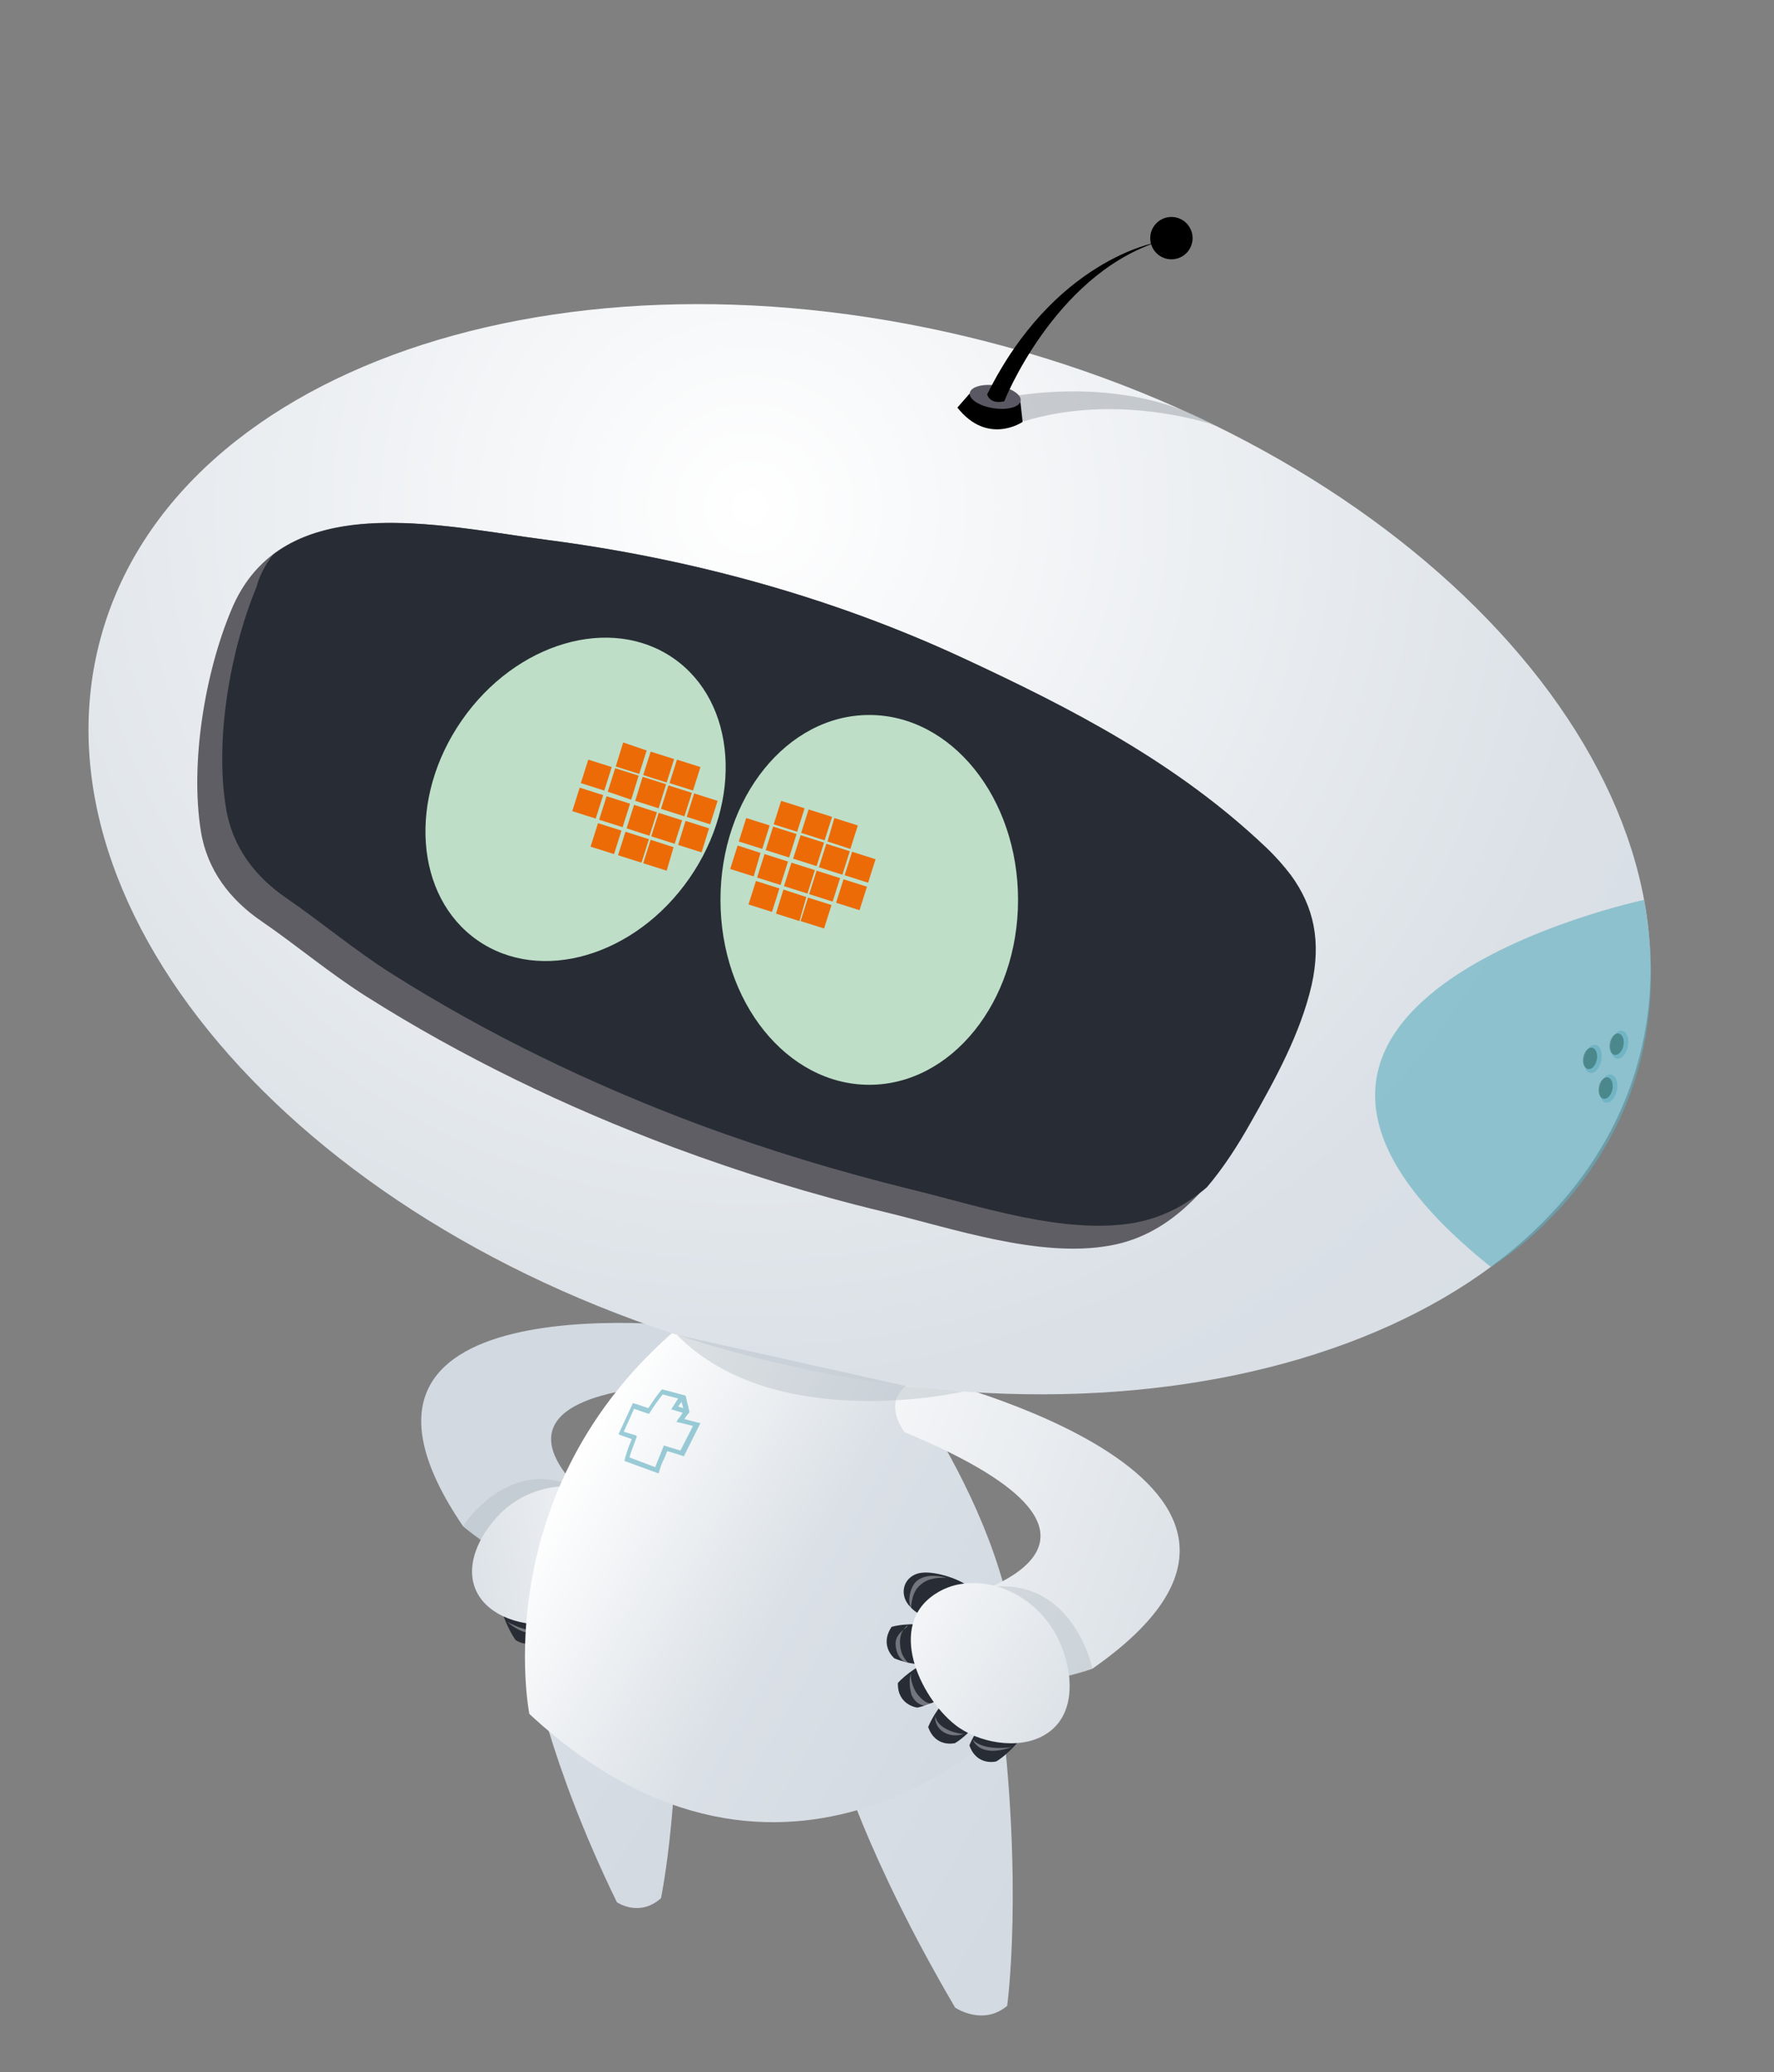 <svg xmlns="http://www.w3.org/2000/svg" 
	xmlns:xlink="http://www.w3.org/1999/xlink" viewBox="0 0 310 362">
	<rect x="0" y="0" width="310" height="362" fill="#808080" stroke="none"/>
	<style type="text/css">
	.st0{fill:url(#SVGID_1_);}
	.st1{opacity:0.44;fill:#B5BCC3;}
	.st2{fill:#282D35;}
	.st3{fill:#B5BCC3;}
	.st4{opacity:0.35;fill:#FFFFFF;}
	.st5{fill:url(#SVGID_2_);}
	.st6{fill:url(#SVGID_3_);}
	.st7{fill:url(#SVGID_4_);}
	.st8{fill:url(#SVGID_5_);}
	.st9{opacity:0.62;fill:#60AEC0;}
	.st10{fill:url(#SVGID_6_);}
	.st11{fill:url(#SVGID_7_);}
	.st12{fill:url(#SVGID_8_);}
	.st13{opacity:0.48;fill:#979CA2;}
	.st14{fill:#5A5963;}
	.st15{opacity:0.5;fill:#265D54;}
	.st16{fill:#605E65;}
	.st17{fill:#BEDEC8;}
	.st18{fill:#ED6B06;}


	.dueye {
	opacity: 100;
	-webkit-animation: eyebip 4s cubic-bezier(.65,.05,.36,1) alternate infinite;
	        animation: eyebip 4s cubic-bezier(.65,.05,.36,1) alternate infinite;
}

	@keyframes eyebip {
	  0%   {opacity: 100;}
	  95%   {opacity: 100;}
	  98%   {opacity: 0;}
	 100%  {opacity: 0;}
	}

	</style>
	<g>
		<g>
			<g>
				<linearGradient id="SVGID_1_" gradientUnits="userSpaceOnUse" x1="-1585.484" y1="243.351" x2="-1526.095" y2="249.082" gradientTransform="matrix(-1 0 0 1 -1392.94 0)">
					<stop offset="2.427455e-03" style="stop-color:#FFFFFF"/>
					<stop offset="0.504" style="stop-color:#DAE0E6"/>
					<stop offset="1" style="stop-color:#D2D9E1"/>
				</linearGradient>
				<path class="st0" d="M123.6,232c0,0-72.8-9.7-42.7,34.6c0,0,20,17.4,24.6-2.8c0,0-29.8-20.9,17.9-22.2     C123.3,241.6,130.4,237.5,123.6,232z"/>
				<path class="st1" d="M80.9,266.6c0,0,10-15.7,24.4-3.7C105.3,262.9,101.8,284.8,80.9,266.6z"/>
			</g>
			<g>
				<g>
					<g>
						<g>
							<path class="st2" d="M87.7,281.5c0,0,0.9,2.9,2.4,5c0,0,2.6,1.9,5-0.8c0,0,0-2.5-1.3-5.8C93.9,279.9,90.4,276.9,87.7,281.5z"/>
							<path class="st3" d="M87.7,281.5c0,0,2.5-4.3,6.2-1.6C93.9,279.9,90.3,275.4,87.7,281.5z"/>
						</g>
						<path class="st4" d="M88.6,283.3c0,0,4.1,2.4,6.4,1.2C95,284.4,93,287,88.6,283.3z"/>
					</g>
					<g>
						<g>
							<path class="st2" d="M95.1,281.1c0,0,0.9,2.9,2.4,5c0,0,2.6,1.9,5-0.8c0,0,0-2.5-1.3-5.8C101.3,279.5,97.8,276.5,95.1,281.1z"/>
							<path class="st4" d="M95.8,283c0,0,3.3-3.2,6.2-1.5C102,281.5,98.7,278.5,95.8,283z"/>
							<path class="st3" d="M95.1,281.1c0,0,2.5-4.3,6.2-1.6C101.3,279.5,97.7,275,95.1,281.1z"/>
						</g>
						<path class="st4" d="M96.5,284.1c1.6,0.6,4.7,0.7,5.6-1.1c-0.9,2.5-3.7,2.6-5.5,1.1L96.5,284.1z"/>
					</g>
					<g>
						<g>
							<path class="st2" d="M101.3,279c0,0,1.8,2.4,4,3.8c0,0,3.1,0.8,4.4-2.6c0,0-0.8-2.3-3.2-4.9        C106.5,275.3,102.2,273.7,101.3,279z"/>
							<path class="st4" d="M102.6,280.5c0,0,2-4.2,5.3-3.6C107.9,276.9,103.7,275.4,102.6,280.5z"/>
							<path class="st3" d="M101.3,279c0,0,0.9-4.9,5.3-3.7C106.5,275.3,101.6,272.3,101.3,279z"/>
						</g>
						<path class="st4" d="M103.4,281.3c0.7,0.6,2.5-0.3,3.1-0.8c0.6-0.5,1.8-1.8,1.7-2.6c0.3,0.9-0.7,2.7-1.3,3.3       c-0.8,0.9-2.1,1.2-3.1,0.7L103.4,281.3z"/>
					</g>
					<g>
						<g>
							<path class="st2" d="M106.2,275.7c0,0,1.6,0.5,3.4,0.8c0.7,0.1,1.4,0.1,2,0.1c0,0,3.1-1.1,2.3-4.6c0,0-0.7-0.5-2-1.1        c-0.9-0.4-2-0.9-3.4-1.2C108.5,269.7,104.1,270.9,106.2,275.7z"/>
							<path class="st4" d="M108.2,276.3c0,0-0.7-4.6,2.4-5.9C110.6,270.3,106.3,271.4,108.2,276.3z"/>
							<path class="st3" d="M106.2,275.7c0,0-2-4.6,2.3-6C108.5,269.7,102.8,270,106.2,275.7z"/>
						</g>
						<path class="st4" d="M111.6,271.3c0.2,0,0.5,1.1,0.5,1.4c0,0.6-0.2,1.1-0.4,1.6c-0.5,1.1-1.1,1.6-2,2c1.2,0.3,2.3-1,2.7-1.9       c0.5-1.2-0.1-2-0.7-3L111.6,271.3z"/>
					</g>
					<g>
						<path class="st2" d="M105.3,261.2c2-0.5,6.2-0.1,7.9,1.2c1.9,1.5,1.5,4.2-0.5,5.3c-0.8,0.4-1.7,0.9-2.6,0.6L105.3,261.2z"/>
						<path class="st4" d="M108.2,261.2c1.4,0.6,3,1.2,3.8,2.7c0.7,1.3,0.4,2.7,0,4.1c1-0.9,1.4-3.4,0.7-4.6c-0.9-1.5-2.7-2-4.3-2.2       L108.2,261.2z"/>
					</g>
				</g>

				<linearGradient id="SVGID_2_" gradientUnits="userSpaceOnUse" x1="975.686" y1="-24.416" x2="887.29" y2="8.581" gradientTransform="matrix(0.983 0.182 -0.182 0.983 -837.913 113.308)">
					<stop offset="2.427455e-03" style="stop-color:#FFFFFF"/>
					<stop offset="0.504" style="stop-color:#DAE0E6"/>
					<stop offset="1" style="stop-color:#D2D9E1"/>
				</linearGradient>
				<path class="st5" d="M105.8,261.4c-5.6-3.1-12.6-1.9-17.4,2.1c-4.3,3.7-8.3,10.8-4.2,16c3.1,3.9,9.8,5.1,14.2,3.7     c7-2.2,16.3-11.2,10.6-18.9C108.3,263.1,107.1,262.1,105.8,261.4z"/>
			</g>
		</g>
		<path class="st3" d="M158.5,242.1L158.5,242.1z"/>
		<g>

			<linearGradient id="SVGID_3_" gradientUnits="userSpaceOnUse" x1="-1368.791" y1="-4.861" x2="-1476.287" y2="55.766" gradientTransform="matrix(-0.997 -7.658151e-02 -7.658151e-02 0.997 -1339.333 149.692)">
				<stop offset="2.427455e-03" style="stop-color:#FFFFFF"/>
				<stop offset="0.504" style="stop-color:#DAE0E6"/>
				<stop offset="1" style="stop-color:#D2D9E1"/>
			</linearGradient>
			<path class="st6" d="M92.8,290.2c0,0,2.9,17.3,15,42.1c0,0,3.9,2.7,7.7-0.7c0,0,3.9-18.3,2.5-47.7L92.8,290.2z"/>

			<linearGradient id="SVGID_4_" gradientUnits="userSpaceOnUse" x1="-1462.198" y1="266.429" x2="-1582.478" y2="334.267" gradientTransform="matrix(-1 0 0 1 -1392.94 0)">
				<stop offset="2.427455e-03" style="stop-color:#FFFFFF"/>
				<stop offset="0.504" style="stop-color:#DAE0E6"/>
				<stop offset="1" style="stop-color:#D2D9E1"/>
			</linearGradient>
			<path class="st7" d="M146.6,307.3c0,0,4.7,16.8,20.3,43.4c0,0,4.8,3.3,9.1-0.3c0,0,2.9-20.9-1.3-53.8L146.6,307.3z"/>
			<g>

				<linearGradient id="SVGID_5_" gradientUnits="userSpaceOnUse" x1="-1493.009" y1="254.619" x2="-1570.755" y2="298.467" gradientTransform="matrix(-1 0 0 1 -1392.94 0)">
					<stop offset="2.427455e-03" style="stop-color:#FFFFFF"/>
					<stop offset="0.504" style="stop-color:#DAE0E6"/>
					<stop offset="1" style="stop-color:#D2D9E1"/>
				</linearGradient>
				<path class="st8" d="M155.5,237.9c0,0,27.6,35.8,21.1,62.8c0,0-39.1,40.5-84.1-1.3c0,0-7.8-39,26.3-67.7     C118.8,231.6,140.4,215.7,155.5,237.9z"/>
				<path class="st9" d="M108.4,250.7c0,0,1.2,0.4,2,0.7c-1,2.4-1.2,3.4-1.2,3.5l-0.1,0.3l6,2.2l0.1-0.4c0.2-0.7,0.5-1.5,0.9-2.3     c0.2-0.4,0.3-0.8,0.5-1.2c1.1,0.3,2.6,0.8,2.6,0.8l0.3,0.1l2.9-5.8l-0.5-0.1c0,0-0.4-0.1-2.3-0.6c0.2-0.4,0.5-0.7,0.8-1.1     l0.1-0.1l-0.7-2.9l-4.1-1.1l-0.2,0.2c-0.8,1-1.5,2-2.2,3.1c-1.1-0.4-2.3-0.8-2.4-0.8l-0.3-0.1l-2.5,5.4L108.4,250.7z      M119.1,244.9l0.3,1.1l-0.9-0.3L119.1,244.9z M109,250.1l1.8-4c0.5,0.2,1.5,0.5,2.3,0.8l0.3,0.1l0.2-0.3c0.7-1.1,1.4-2.1,2.2-3.1     l2.7,0.7l-1.2,1.9l2,0.6c-0.3,0.4-0.5,0.8-0.8,1.1l-0.3,0.5l0.5,0.1c1.3,0.3,2,0.5,2.4,0.6l-2.2,4.3c-0.6-0.2-1.7-0.5-2.6-0.8     l-0.3-0.1l-0.1,0.3c-0.2,0.5-0.4,1-0.6,1.5c-0.3,0.7-0.6,1.4-0.8,2l-4.5-1.7c0.1-0.5,0.5-1.6,1.2-3.4l0.1-0.3l-0.3-0.2     C110.6,250.6,109.6,250.3,109,250.1z"/>
			</g>
		</g>
		<g>
			<g>

				<linearGradient id="SVGID_6_" gradientUnits="userSpaceOnUse" x1="-1516.031" y1="249.627" x2="-1687.8" y2="313.747" gradientTransform="matrix(-1 0 0 1 -1392.94 0)">
					<stop offset="2.427455e-03" style="stop-color:#FFFFFF"/>
					<stop offset="0.504" style="stop-color:#DAE0E6"/>
					<stop offset="1" style="stop-color:#D2D9E1"/>
				</linearGradient>
				<path class="st10" d="M161.5,240.5c0,0,76.3,18.3,29.4,51c0,0-26.6,9.7-23.4-12.3c0,0,37.8-9.4-9.4-29     C158.1,250.2,152.6,243.4,161.5,240.5z"/>
				<path class="st1" d="M190.9,291.5c0,0-4-19.5-22.9-13.1C168,278.4,163,301.6,190.9,291.5z"/>
			</g>
			<g>
				<g>
					<g>
						<g>
							<path class="st2" d="M178.4,303.7c0,0-2,2.6-4.3,4c0,0-3.4,0.9-4.7-2.8c0,0,0.9-2.5,3.5-5.3        C172.8,299.7,177.5,298.1,178.4,303.7z"/>
							<path class="st3" d="M178.4,303.7c0,0-0.9-5.3-5.6-4C172.8,299.7,178.1,296.6,178.4,303.7z"/>
						</g>
						<path class="st4" d="M176.8,305.2c0,0-4.9,0.8-6.8-1.3C170,303.9,171,307.2,176.8,305.2z"/>
					</g>
					<g>
						<g>
							<path class="st2" d="M171.2,300.5c0,0-2,2.6-4.3,4c0,0-3.4,0.9-4.7-2.8c0,0,0.9-2.5,3.5-5.3        C165.6,296.5,170.2,294.9,171.2,300.5z"/>
							<path class="st4" d="M169.7,302.1c0,0-2.1-4.5-5.6-3.9C164.1,298.2,168.6,296.6,169.7,302.1z"/>
							<path class="st3" d="M171.2,300.5c0,0-0.9-5.3-5.6-4C165.6,296.5,170.9,293.4,171.2,300.5z"/>
						</g>
						<path class="st4" d="M168.6,302.9c-1.8,0-4.9-1.1-5.2-3.2c-0.1,2.8,2.7,4,5,3.2H168.6z"/>
					</g>
					<g>
						<g>
							<path class="st2" d="M165.8,296c0,0-2.7,1.7-5.5,2.3c0,0-3.5-0.4-3.4-4.3c0,0,1.7-2,5.1-3.7C162,290.3,166.9,290.4,165.8,296z        "/>
							<path class="st4" d="M163.9,297c0,0-0.4-4.9-3.9-5.6C160,291.4,164.7,291.4,163.9,297z"/>
							<path class="st3" d="M165.8,296c0,0,1-5.3-3.8-5.7C162,290.3,168,289.2,165.8,296z"/>
						</g>
						<path class="st4" d="M162.8,297.5c-1,0.3-2.4-1.3-2.8-2c-0.4-0.7-1.1-2.5-0.7-3.2c-0.6,0.8-0.3,2.9,0,3.8       c0.5,1.2,1.6,2,2.9,1.9L162.8,297.5z"/>
					</g>
					<g>
						<g>
							<path class="st2" d="M162.1,290.9c0,0-1.8-0.1-3.7-0.5c-0.7-0.2-1.4-0.4-2.1-0.7c0,0-2.7-2.2-0.5-5.5c0,0,0.9-0.3,2.4-0.4        c1-0.1,2.3-0.1,3.9,0.1C162.1,284,166.1,286.8,162.1,290.9z"/>
							<path class="st4" d="M160,290.6c0,0,2.4-4.3-0.1-6.8C159.8,283.8,163.8,286.5,160,290.6z"/>
							<path class="st3" d="M162.1,290.9c0,0,3.8-3.8,0-6.9C162.1,284,167.7,286.5,162.1,290.9z"/>
						</g>
						<path class="st4" d="M158.6,284c-0.2-0.1-1,1-1.1,1.4c-0.2,0.6-0.3,1.3-0.2,2c0.1,1.4,0.6,2.2,1.4,3.1       c-1.5-0.2-2.2-2.1-2.2-3.3c0-1.5,1-2.2,2-3L158.6,284z"/>
					</g>
					<g>
						<path class="st2" d="M168.6,276.7c-1.9-1.2-6.1-2.5-8.3-1.8c-2.5,0.8-3.1,3.6-1.5,5.5c0.6,0.7,1.4,1.5,2.3,1.6L168.6,276.7z"/>
						<path class="st4" d="M165.7,275.6c-1.7,0-3.5,0-4.9,1.3c-1.2,1-1.5,2.6-1.6,4c-0.7-1.3-0.1-3.9,1.1-4.8       c1.5-1.1,3.4-0.9,5.1-0.5L165.7,275.6z"/>
					</g>
				</g>
				<g>

					<linearGradient id="SVGID_7_" gradientUnits="userSpaceOnUse" x1="-1470.84" y1="-22.322" x2="-1565.422" y2="12.985" gradientTransform="matrix(-0.983 -0.183 -0.183 0.983 -1304.176 26.853)">
						<stop offset="2.427455e-03" style="stop-color:#FFFFFF"/>
						<stop offset="0.504" style="stop-color:#DAE0E6"/>
						<stop offset="1" style="stop-color:#D2D9E1"/>
					</linearGradient>
					<path class="st11" d="M168,276.7c6.8-1,13.3,3,16.5,8.8c2.9,5.3,4.2,14-2,17.6c-4.6,2.7-11.7,1.3-15.6-1.8      c-6.2-4.9-12-17.4-3.4-22.9C164.9,277.5,166.5,276.9,168,276.7z"/>
				</g>
			</g>
		</g>
		<g>

			<radialGradient id="SVGID_8_" cx="-1635.365" cy="-564.475" r="945.697" gradientTransform="matrix(-0.322 0 0 0.323 -395.421 270.92)" gradientUnits="userSpaceOnUse">
				<stop offset="2.427455e-03" style="stop-color:#FFFFFF"/>
				<stop offset="0.504" style="stop-color:#DAE0E6"/>
				<stop offset="1" style="stop-color:#D2D9E1"/>
			</radialGradient>
			<path class="st12" d="M17.6,111.4C4.4,159.9,53.8,215.7,128,236.1s145.1-2.4,158.3-50.8S250.1,81,175.9,60.6S30.8,63,17.6,111.4z"/>
			<path class="st1" d="M168.3,243.1c0,0-32.8,7.6-50-9.9l40.3,9L168.3,243.1z"/>
			<g>
				<path class="st13" d="M212.5,74.4c0,0-0.4-0.1-1.1-0.4c-4-1.2-18.1-4.8-32.5-0.4l-6.3-3.5c0,0,21.6-5.9,39.6,4.1L212.5,74.4z"/>
				<g>
					<path d="M178.3,70.1l0.4,3.6c0,0-6.1,4.2-11.4-2.5l2.1-2.4L178.3,70.1z"/>

					<ellipse transform="matrix(0.151 -0.989 0.989 0.151 79.015 230.842)" class="st14" cx="173.9" cy="69.4" rx="2" ry="4.5"/>
				</g>
				<g>
					<path d="M201.9,42.4c0,0-17.8,3.1-29.4,26.5c0,0,0.4,1.8,3,1.2C175.5,70,184.1,48.5,201.9,42.4z"/>
					<ellipse cx="204.7" cy="41.6" rx="3.7" ry="3.7"/>
				</g>
			</g>
			<g>
				<path class="st9" d="M287.3,157.2c0,0-84.6,17.9-26.8,64.1C260.5,221.3,295.4,201.3,287.3,157.2z"/>
				<g>
					<g>

						<ellipse transform="matrix(0.197 -0.981 0.981 0.197 48.254 423.974)" class="st9" cx="282.8" cy="182.5" rx="2.5" ry="1.5"/>

						<ellipse transform="matrix(0.197 -0.981 0.981 0.197 47.959 423.415)" class="st15" cx="282.3" cy="182.4" rx="1.9" ry="1.2"/>
					</g>
					<g>

						<ellipse transform="matrix(0.197 -0.981 0.981 0.197 42.081 421.349)" class="st9" cx="278.1" cy="185" rx="2.5" ry="1.5"/>

						<ellipse transform="matrix(0.197 -0.981 0.981 0.197 41.786 420.79)" class="st15" cx="277.6" cy="184.9" rx="1.9" ry="1.2"/>
					</g>
					<g>

						<ellipse transform="matrix(0.197 -0.981 0.981 0.197 39.173 428.154)" class="st9" cx="280.8" cy="190.2" rx="2.5" ry="1.5"/>

						<ellipse transform="matrix(0.197 -0.981 0.981 0.197 38.878 427.596)" class="st15" cx="280.3" cy="190.1" rx="1.9" ry="1.2"/>
					</g>
				</g>
			</g>
			<g>
				<g>
					<path class="st16" d="M225.5,152.9c-1.2-1.7-2.7-3.3-4.5-5c-15.4-14.5-33.7-24-52.7-32.9c-23-10.7-47.7-17.5-72.9-20.7      C77,91.9,49.3,85,40.4,106.6c-4.6,11-7.2,26.7-5.3,38.6c1.1,6.8,5.1,12,10.7,15.8c6.1,4.2,11.8,9,18.1,13      c16.9,10.7,35,19.4,53.7,26.4c12.1,4.5,24.4,8.3,36.9,11.3c12,2.9,27.1,8.1,39.4,5.9c11.6-2,19-11.9,24.4-21.6      c4.3-7.6,8.7-15.5,10.7-24.1C230.9,164.4,229.5,158.4,225.5,152.9z"/>
					<path class="st2" d="M47.7,96.9c12.2-9.3,33-4.5,47.8-2.6c25.1,3.3,49.9,10,72.9,20.7c19,8.8,37.3,18.3,52.7,32.9      c1.7,1.6,3.2,3.3,4.5,5c4,5.5,5.3,11.5,3.6,19.2c-2,8.6-6.4,16.5-10.7,24.1c-2.2,3.9-4.7,7.8-7.6,11.2      c-3.6,3.1-7.7,5.3-12.6,6.2c-12.3,2.2-27.4-3-39.4-5.9c-12.5-3.1-24.8-6.8-36.9-11.3c-18.7-7-36.8-15.7-53.7-26.4      c-6.3-4-12-8.8-18.1-13c-5.6-3.8-9.6-9-10.7-15.8c-2-11.9,0.7-27.5,5.3-38.6C45.4,100.3,46.5,98.5,47.7,96.9z"/>
				</g>

				<g class="dueye">
					<ellipse transform="matrix(0.571 -0.821 0.821 0.571 -71.558 142.462)" class="st17" cx="100.6" cy="139.7" rx="30" ry="24.2"/>
					<g class="eye">
						<g>
							<polygon class="st18" points="119.6,142.6 115.5,141.3 116.8,137.2 120.9,138.5       "/>
							<polygon class="st18" points="117.9,147.4 113.8,146.1 115.1,142 119.2,143.3       "/>
							<polygon class="st18" points="116.5,152.1 112.4,150.8 113.7,146.7 117.7,148       "/>
							<polygon class="st18" points="113.5,146 109.5,144.7 110.8,140.6 114.8,141.9       "/>
							<polygon class="st18" points="108.8,144.5 104.7,143.2 106,139.1 110.1,140.4       "/>
							<polygon class="st18" points="107.3,149.2 103.2,147.9 104.5,143.8 108.6,145.1       "/>
							<polygon class="st18" points="112.1,150.7 108,149.4 109.3,145.3 113.4,146.6       "/>
							<polygon class="st18" points="115.1,141.2 111,139.9 112.3,135.7 116.4,137       "/>
							<polygon class="st18" points="110.3,139.7 106.2,138.3 107.5,134.2 111.6,135.5       "/>
						</g>
						<g>
							<polygon class="st18" points="121.1,138.1 117,136.8 118.3,132.7 122.4,134       "/>
							<polygon class="st18" points="124.1,144 120,142.7 121.3,138.6 125.4,139.9       "/>
							<polygon class="st18" points="122.6,148.9 118.5,147.6 119.8,143.4 123.9,144.7       "/>
							<polygon class="st18" points="104.1,143 100,141.7 101.3,137.6 105.4,138.9       "/>
							<polygon class="st18" points="105.6,138.1 101.5,136.8 102.8,132.7 106.9,134       "/>
							<polygon class="st18" points="116.5,136.7 112.4,135.4 113.7,131.3 117.8,132.6       "/>
							<polygon class="st18" points="111.7,135.2 107.6,133.9 108.9,129.7 113,131.1       "/>
						</g>
					</g>
					<ellipse class="st17" cx="151.9" cy="157.2" rx="26" ry="32.3"/>
					<g class="eye">
						<g>
							<polygon class="st18" points="147.2,152.8 143.1,151.5 144.4,147.4 148.5,148.7       "/>
							<polygon class="st18" points="145.5,157.5 141.4,156.2 142.7,152.1 146.8,153.4       "/>
							<polygon class="st18" points="144,162.2 139.9,160.9 141.2,156.8 145.3,158.1       "/>
							<polygon class="st18" points="141.1,156.1 137,154.8 138.3,150.7 142.4,152       "/>
							<polygon class="st18" points="136.4,154.6 132.3,153.3 133.6,149.2 137.7,150.5       "/>
							<polygon class="st18" points="134.9,159.3 130.8,158 132.1,153.9 136.2,155.2       "/>
							<polygon class="st18" points="139.7,160.9 135.6,159.6 136.9,155.4 140.9,156.7       "/>
							<polygon class="st18" points="142.7,151.3 138.6,150 139.9,145.9 144,147.2       "/>
							<polygon class="st18" points="137.9,149.8 133.8,148.5 135.1,144.4 139.2,145.7       "/>
						</g>
						<g>
							<polygon class="st18" points="148.6,148.3 144.6,147 145.8,142.9 149.9,144.2       "/>
							<polygon class="st18" points="151.7,154.2 147.6,152.9 148.9,148.8 153,150.1       "/>
							<polygon class="st18" points="150.2,159 146.1,157.7 147.4,153.6 151.5,154.9       "/>
							<polygon class="st18" points="131.7,153.1 127.6,151.8 128.9,147.7 132.9,149       "/>
							<polygon class="st18" points="133.2,148.3 129.1,147 130.4,142.9 134.5,144.2       "/>
							<polygon class="st18" points="144.1,146.8 140,145.5 141.3,141.4 145.4,142.7       "/>
							<polygon class="st18" points="139.3,145.3 135.2,144 136.5,139.9 140.6,141.2       "/>
						</g>
					</g>
				</g>
			</g>
		</g>
	</g>
</svg>